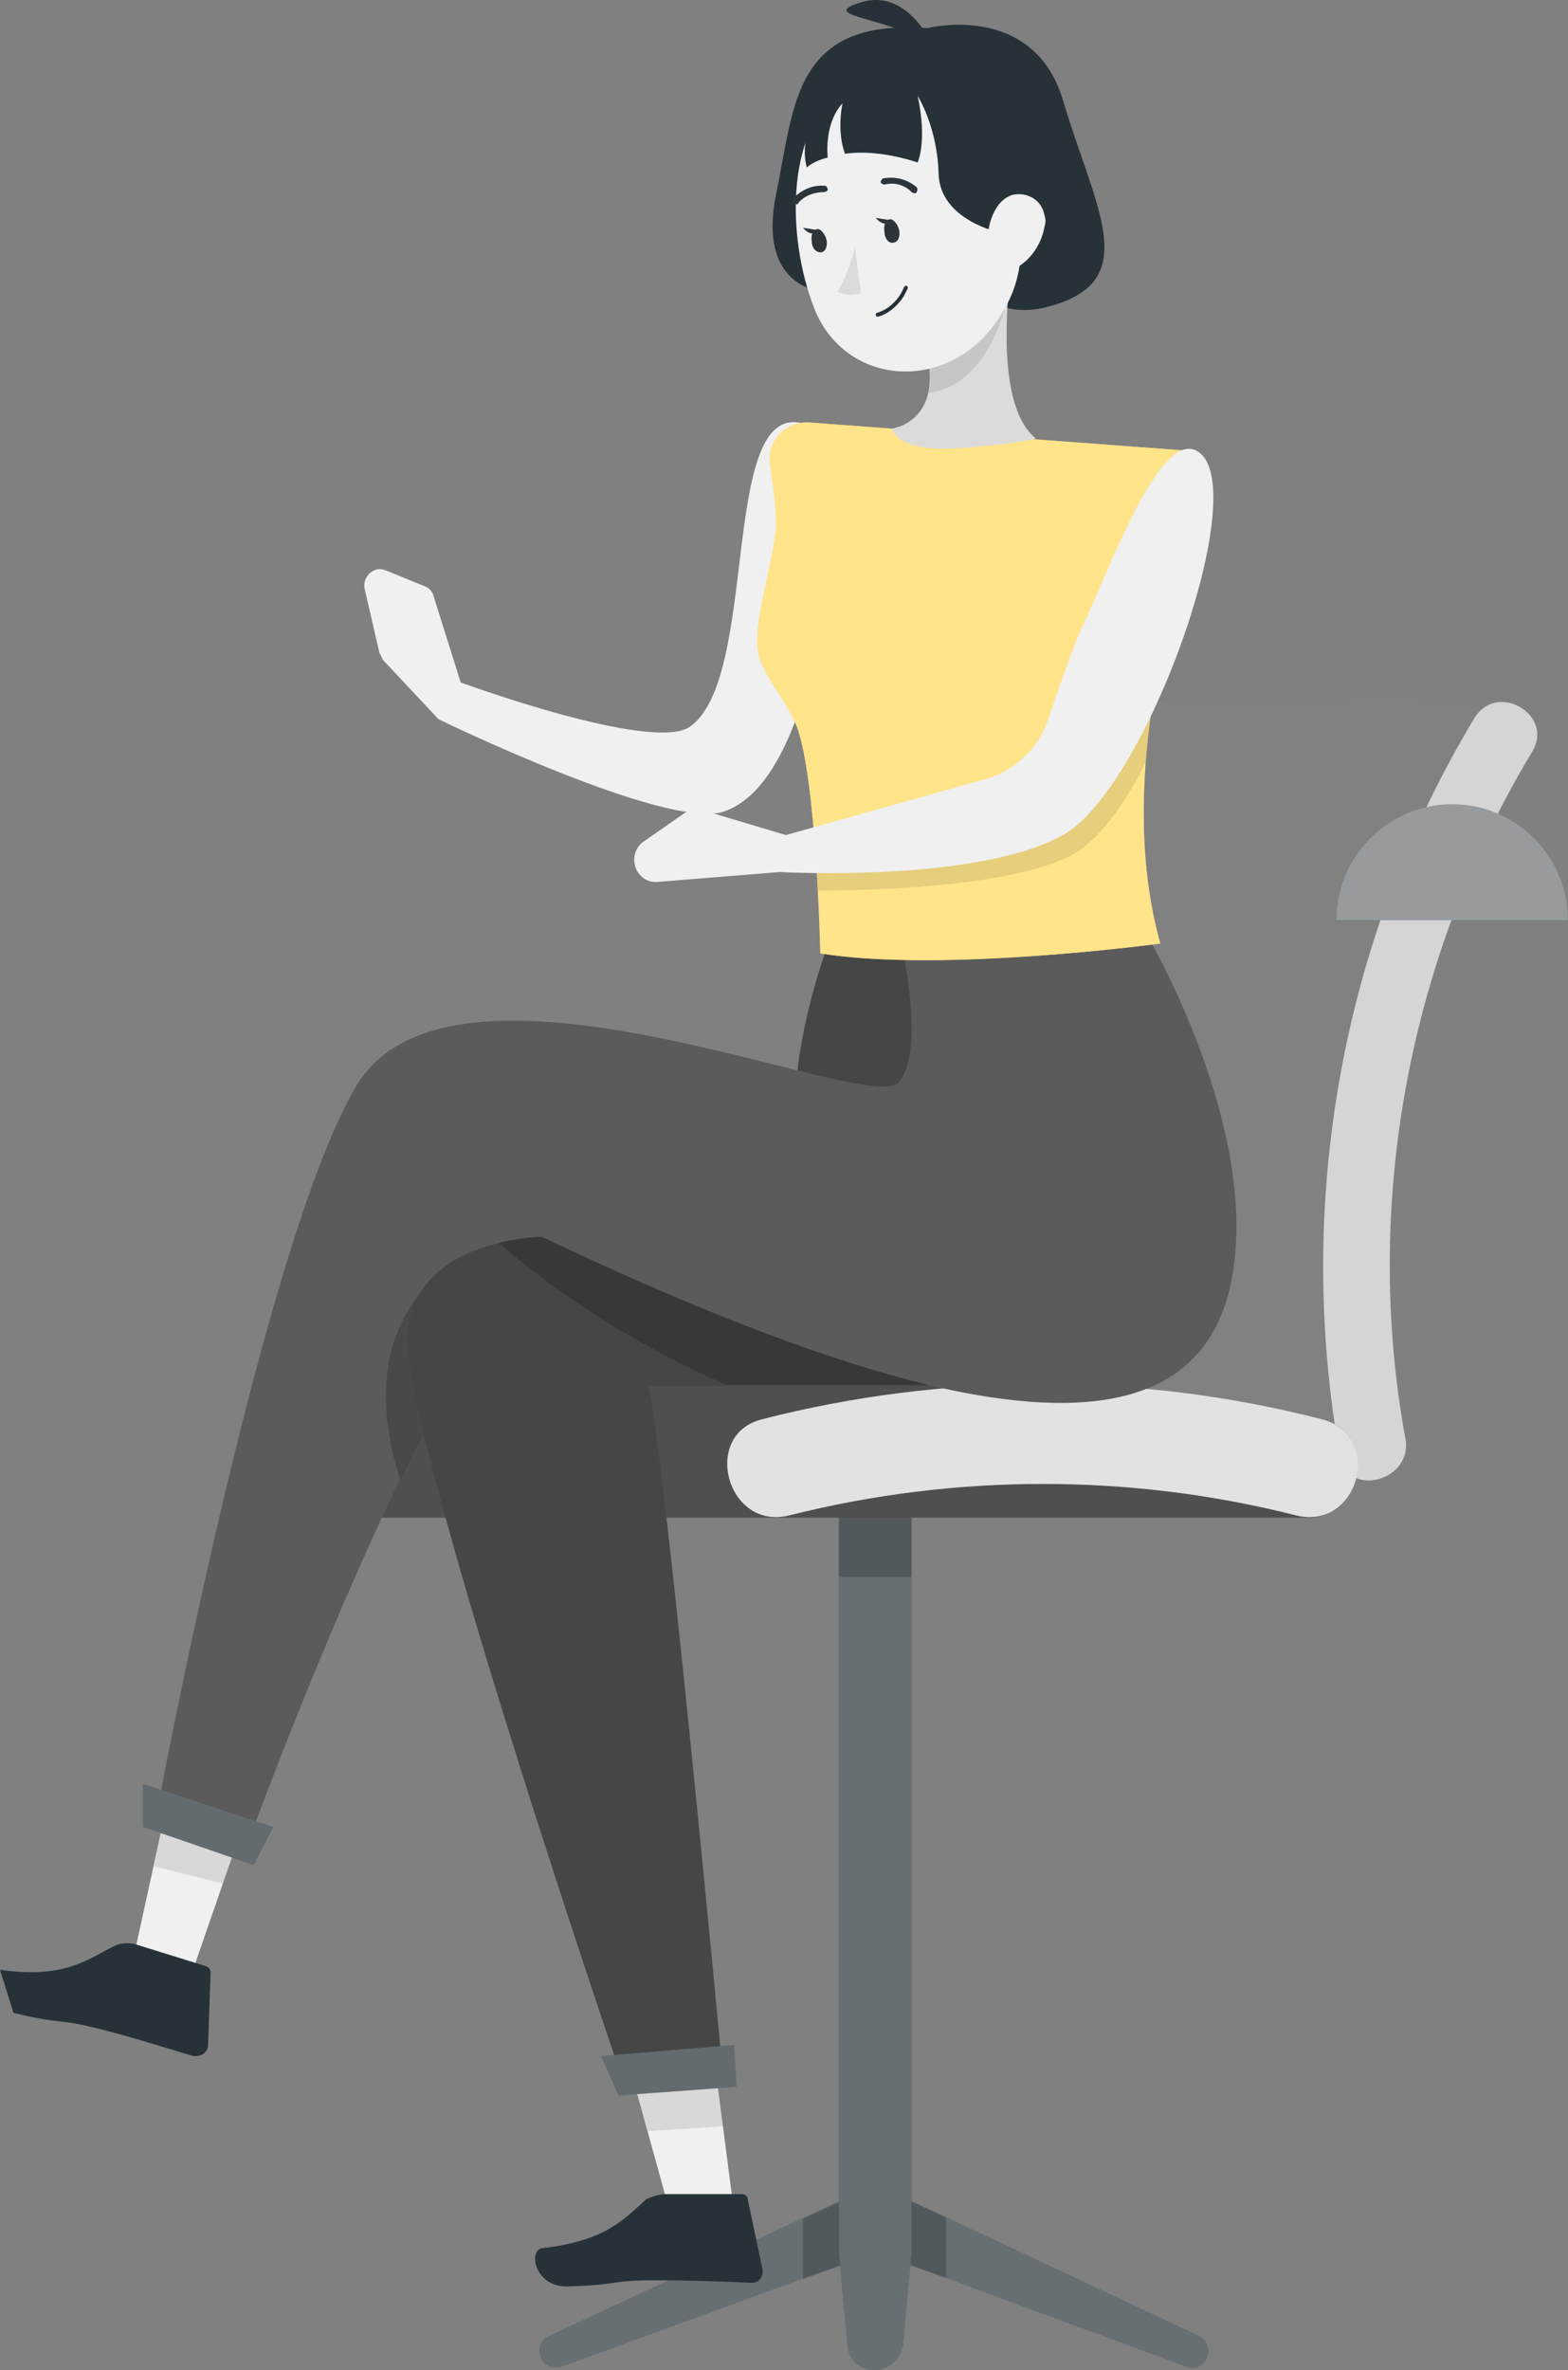 <?xml version="1.0" encoding="UTF-8"?>
<svg id="Layer_2" data-name="Layer 2" xmlns="http://www.w3.org/2000/svg" viewBox="0 0 163.37 246.91">
  <rect x="0" y="0" width="163.37" height="246.91" fill="#808080" stroke="none"/>
  <defs>
    <style>
      .cls-1 {
        fill: #717171;
      }

      .cls-1, .cls-2, .cls-3, .cls-4, .cls-5, .cls-6, .cls-7, .cls-8, .cls-9, .cls-10, .cls-11, .cls-12, .cls-13, .cls-14, .cls-15, .cls-16, .cls-17, .cls-18, .cls-19, .cls-20, .cls-21 {
        stroke-width: 0px;
      }

      .cls-2, .cls-3 {
        opacity: .2;
      }

      .cls-3, .cls-7 {
        fill: #fff;
      }

      .cls-4 {
        fill: #636b6f;
      }

      .cls-5 {
        fill: #f0f0f0;
      }

      .cls-6 {
        opacity: .1;
      }

      .cls-7, .cls-15 {
        opacity: .3;
      }

      .cls-8 {
        fill: #a1a1a1;
      }

      .cls-9 {
        fill: #2e353a;
      }

      .cls-10 {
        fill: #d5d5d5;
      }

      .cls-11 {
        fill: #676f74;
      }

      .cls-12 {
        fill: #263238;
      }

      .cls-13 {
        fill: #cbcbcb;
      }

      .cls-14 {
        fill: #464646;
      }

      .cls-16 {
        fill: #ffb27d;
      }

      .cls-17 {
        fill: #dbdbdb;
      }

      .cls-18 {
        opacity: .7;
      }

      .cls-18, .cls-20 {
        fill: #ffe58b;
      }

      .cls-19 {
        fill: #c9c9c9;
        opacity: .5;
      }

      .cls-21 {
        fill: #5b5b5b;
      }
    </style>
  </defs>
  <g id="Layer_1-2" data-name="Layer 1">
    <g>
      <path class="cls-16" d="M114.2,54.6c-1.18-.83-3.93-2.71-4.07-2.3-.1.31.03.8.38,1.32-1.64-.63-3.31-1.01-7.27-.24-.8.14-1.5.59-1.95,1.29-.42.63-.56,1.43.45,2.05,2.02,1.25,1.43.49,4.24,2.33,2.82,1.81,6.23,2.3,8.28,1.01l2.75-.45.35-4.52s-1.6-.21-3.17-.49Z"/>
      <path class="cls-8" d="M116.15,73.01c-1.03,0-2.18.51-2.82,1.67-13.86,22.97-18.74,50.57-13.99,77,.26,1.67,1.41,2.44,2.7,2.57,2.05.13,39.27,0,40.68,0,2.05,0,4.24-1.67,3.72-4.36-4.49-24.51.39-50.31,13.22-71.61,1.54-2.7-.77-5.13-3.08-5.13-1.03-.13-37.99,0-40.43-.13Z"/>
      <path class="cls-2" d="M116.15,73.01c-1.03,0-2.18.51-2.82,1.67-13.86,22.97-18.74,50.57-13.99,77,.26,1.67,1.41,2.44,2.7,2.57,2.05.13,39.27,0,40.68,0,2.05,0,4.24-1.67,3.72-4.36-4.49-24.51.39-50.31,13.22-71.61,1.54-2.7-.77-5.13-3.08-5.13-1.03-.13-37.99,0-40.43-.13Z"/>
      <path class="cls-13" d="M146.43,149.89c-4.49-24.51.39-50.31,13.22-71.61,2.31-3.85-3.72-7.32-6.03-3.47-13.86,22.97-18.74,50.57-13.99,77,.9,4.23,7.57,2.44,6.8-1.93Z"/>
      <path class="cls-3" d="M146.43,149.89c-4.49-24.51.39-50.31,13.22-71.61,2.31-3.85-3.72-7.32-6.03-3.47-13.86,22.97-18.74,50.57-13.99,77,.9,4.23,7.57,2.44,6.8-1.93Z"/>
      <path class="cls-12" d="M123.59,246.53l-32.34-11.94-32.73,11.94c-1.16.38-2.31-.39-2.31-1.67,0-.64.39-1.28,1.03-1.54l34.01-15.79,33.62,15.79c.64.26,1.03.9,1.03,1.54,0,1.28-1.16,2.18-2.31,1.67Z"/>
      <path class="cls-7" d="M123.59,246.53l-32.34-11.94-32.73,11.94c-1.16.38-2.31-.39-2.31-1.67,0-.64.39-1.28,1.03-1.54l34.01-15.79,33.62,15.79c.64.26,1.03.9,1.03,1.54,0,1.28-1.16,2.18-2.31,1.67Z"/>
      <polygon class="cls-2" points="83.67 237.41 91.24 234.72 98.56 237.29 98.56 231 91.24 227.66 83.67 231.13 83.67 237.41"/>
      <path class="cls-12" d="M91.12,246.91c-1.54,0-2.7-1.15-2.82-2.57l-.9-9.62v-79.57h7.57v79.57l-.9,9.62c-.26,1.41-1.54,2.57-2.95,2.57Z"/>
      <path class="cls-7" d="M91.12,246.91c-1.54,0-2.7-1.15-2.82-2.57l-.9-9.62v-79.57h7.57v79.57l-.9,9.62c-.26,1.41-1.54,2.57-2.95,2.57Z"/>
      <rect class="cls-2" x="87.4" y="155.02" width="7.57" height="9.24"/>
      <path class="cls-1" d="M31.44,147.83c8.6-2.18,17.33-3.34,26.05-3.59,9.11-.26,42.99,0,51.08,0,9.75,0,19.64,1.16,29.13,3.59,6.03,1.54,4.11,10.14-1.28,10.27H32.98c-5.52.26-7.57-8.73-1.54-10.27Z"/>
      <path class="cls-15" d="M31.44,147.83c8.6-2.18,17.33-3.34,26.05-3.59,9.11-.26,42.99,0,51.08,0,9.75,0,19.64,1.16,29.13,3.59,6.03,1.54,4.11,10.14-1.28,10.27H32.98c-5.52.26-7.57-8.73-1.54-10.27Z"/>
      <path class="cls-10" d="M135.01,157.85c-17.2-4.36-35.42-4.36-52.75,0-6.55,1.67-9.24-8.47-2.82-10.01,18.99-4.88,39.27-4.88,58.27,0,6.55,1.67,3.85,11.68-2.7,10.01Z"/>
      <path class="cls-7" d="M135.01,157.85c-17.2-4.36-35.42-4.36-52.75,0-6.55,1.67-9.24-8.47-2.82-10.01,18.99-4.88,39.27-4.88,58.27,0,6.55,1.67,3.85,11.68-2.7,10.01Z"/>
      <path class="cls-12" d="M85.22,30.27s-6.29-.64-4.36-10.01c1.93-9.37,1.8-18.35,15.79-17.33,0,0,11.04-2.82,14.12,7.57,3.08,10.4,7.7,17.71.39,20.79-9.24,3.85-11.55-4.62-11.55-4.62l-13.48,1.28-.9,2.31Z"/>
      <path class="cls-5" d="M83.16,44.01c-8.09-1.16-4.11,26.69-11.29,31.7-3.98,2.7-23.87-4.62-23.87-4.62l-2.82-8.98c-.13-.51-.51-.9-.9-1.03l-4.11-1.67c-1.16-.51-2.44.64-2.18,1.92l1.54,6.67c.13.26.26.51.39.77l5.78,6.16s23.74,11.55,29.65,9.63c6.67-2.18,9.24-14.5,10.91-21.82,1.16-5.39,3.08-17.84-3.08-18.74Z"/>
      <polygon class="cls-5" points="73.92 210.72 76.36 229.46 69.56 229.58 64.56 211.49 73.92 210.72"/>
      <path class="cls-12" d="M69.43,228.56h7.83c.39,0,.64.26.64.51l1.54,7.32c.13.64-.26,1.28-.9,1.41h-.26c-3.21-.13-6.03-.26-10.14-.26-4.75,0-3.59.51-9.11.64-3.34,0-3.98-3.72-2.57-3.98,6.55-.77,8.34-2.82,10.91-5.13.64-.26,1.28-.51,2.05-.51Z"/>
      <polygon class="cls-6" points="67.51 222.01 64.56 211.49 73.92 210.72 75.34 221.5 67.51 222.01"/>
      <path class="cls-14" d="M97.41,98.17h-11.04s-2.95,7.44-3.47,15.4c-.64,7.83,14.5,2.05,14.5,2.05l1.28-10.78-1.28-6.67Z"/>
      <polygon class="cls-5" points="27.21 184.67 19.89 205.84 13.86 204.17 18.74 181.84 27.21 184.67"/>
      <path class="cls-12" d="M0,205.2c6.55.9,8.86-.9,11.81-2.44.77-.38,1.41-.38,2.18-.26l7.44,2.31c.39.13.51.38.51.77l-.26,7.44c0,.64-.51,1.16-1.28,1.16h-.26c-3.08-.9-5.78-1.8-9.75-2.82-4.62-1.16-3.59-.39-8.98-1.67"/>
      <polygon class="cls-6" points="23.23 196.22 16.04 194.42 18.74 181.84 27.21 184.67 23.23 196.22"/>
      <path class="cls-21" d="M119.36,97.14s11.17,18.74,9.24,34.4c-1.93,15.66-16.43,24-72.13-2.69,0,0-11.42,11.81-30.42,62.5l-9.63-2.95s10.91-58.65,20.66-75.21c9.88-16.81,53.26,2.95,56.47-.38,2.95-2.95.39-14.5.39-14.5l25.41-1.16Z"/>
      <polygon class="cls-4" points="28.49 190.31 26.43 194.29 14.88 190.31 14.88 185.82 28.49 190.31"/>
      <path class="cls-20" d="M123.85,46.96l-39.53-2.95c-2.44-.13-4.36,1.8-4.11,4.24,0,0,.77,5,.64,6.67-.39,4.24-2.57,10.4-1.8,13.35.64,2.31,2.95,4.88,3.98,7.44,2.05,5.52,2.44,23.61,2.44,23.61,12.71,2.05,35.42-1.03,35.42-1.03-5.13-18.35,2.57-39.79,4.88-48.64.39-1.28-.51-2.57-1.93-2.7Z"/>
      <path class="cls-18" d="M123.85,46.96l-39.53-2.95c-2.44-.13-4.36,1.8-4.11,4.24,0,0,.77,5,.64,6.67-.39,4.24-2.57,10.4-1.8,13.35.64,2.31,2.95,4.88,3.98,7.44,2.05,5.52,2.44,23.61,2.44,23.61,12.71,2.05,35.42-1.03,35.42-1.03-5.13-18.35,2.57-39.79,4.88-48.64.39-1.28-.51-2.57-1.93-2.7Z"/>
      <path class="cls-6" d="M118.07,68.65l-13.6,13.99-19.51,3.98h-.13c.13,2.18.26,4.36.39,6.16,5.39,0,22.97-.38,27.98-4.75,2.57-2.18,4.62-5.52,6.16-8.6.26-3.21.64-6.29,1.16-9.37l-2.44-1.41Z"/>
      <path class="cls-2" d="M50.18,134.1l-3.08-2.31s-10.78,5.78-5.39,22.33c3.85-8.08,7.06-13.86,9.5-17.71l-1.03-2.31Z"/>
      <path class="cls-14" d="M96.64,144.24c-10.14-2.44-23.23-7.32-40.17-15.4,0,0-13.09.13-13.99,9.88-.9,9.75,22.07,77,22.07,77l10.65-.9s-6.29-66.99-7.7-70.46h29.13v-.13Z"/>
      <path class="cls-2" d="M56.47,128.84s-2.05,0-4.49.64c2.44,2.18,10.78,9.11,23.61,14.76h21.05c-10.01-2.44-23.23-7.32-40.17-15.4Z"/>
      <polygon class="cls-4" points="76.49 213.03 76.75 217.39 64.43 218.29 62.63 214.18 76.49 213.03"/>
      <path class="cls-17" d="M105.24,28.61l-8.6,8.47c1.41,6.93-3.72,7.57-3.72,7.57,0,0,.39,2.44,6.67,2.05,6.29-.39,8.34-1.03,8.34-1.03-3.72-2.95-3.21-12.06-2.7-17.07Z"/>
      <path class="cls-6" d="M96.77,40.93c.26-1.03.26-2.31-.13-3.98l7.7-7.57.77.9c0,.13-1.54,9.75-8.34,10.65Z"/>
      <path class="cls-5" d="M106,17.31c.64,8.34,1.03,11.81-2.44,16.56-5.39,7.19-15.66,6.16-18.74-1.8-2.82-7.19-3.34-19.51,4.24-23.87,5.39-3.21,12.32-1.28,15.53,4.11.77,1.54,1.28,3.34,1.41,5Z"/>
      <path class="cls-17" d="M89.07,25.78c-.39,1.67-1.03,3.21-1.8,4.62.77.38,1.67.38,2.44.13l-.64-4.75Z"/>
      <path class="cls-9" d="M95.36,20.13s.13,0,.13-.13c.13-.13.13-.39,0-.51-.9-.77-2.18-1.16-3.47-.9-.13,0-.26.26-.26.38s.26.26.39.26c1.03-.26,2.05,0,2.82.77.13.13.26.13.39.13Z"/>
      <path class="cls-9" d="M83.03,21.29s.13,0,.13-.13c.64-.77,1.67-1.15,2.7-1.15.13,0,.39-.13.39-.26s-.13-.39-.26-.39c-1.28-.13-2.44.39-3.34,1.28-.13.13-.13.38,0,.51.13.13.26.13.39.13Z"/>
      <path class="cls-9" d="M93.69,23.99c.13.64-.13,1.28-.64,1.28-.39.13-.9-.38-.9-1.15-.13-.64.13-1.28.64-1.28.26,0,.77.51.9,1.15Z"/>
      <path class="cls-9" d="M86.12,25.01c.13.64-.13,1.28-.64,1.28-.39,0-.9-.38-.9-1.15-.13-.64.13-1.28.64-1.28.26,0,.77.51.9,1.16Z"/>
      <path class="cls-9" d="M85.34,23.99l-1.67-.26s.9,1.16,1.67.26Z"/>
      <path class="cls-9" d="M92.91,22.96l-1.67-.26s.9,1.16,1.67.26Z"/>
      <path class="cls-12" d="M94.2,30.79c.13-.26.26-.51.39-.77q0-.13-.13-.26c-.13,0-.13,0-.26.13-.51,1.28-1.54,2.31-2.82,2.7-.13,0-.13.13-.13.26s.13.13.26.13c1.03-.26,2.05-1.15,2.7-2.18Z"/>
      <path class="cls-12" d="M99.59,5.25c-5.39-1.28-10.78,1.41-10.78,1.41,0,0-6.16,5.52-4.75,10.78,0,0,.64-.64,2.18-1.03-.13-1.41,0-3.98,1.54-5.65,0,0-.64,2.82.26,5.26,1.8-.26,4.36-.13,7.57.9,0,0,1.03-2.18,0-6.93,0,0,2.05,3.21,2.18,8.09.13,4.88,6.42,6.16,6.42,6.16,0,0,3.98-.38,3.98-5.78-.26-5.13-3.21-11.81-8.6-13.22Z"/>
      <path class="cls-12" d="M97.28,4.99s-2.57-6.29-7.57-4.75c-5.01,1.54,3.72,1.54,7.57,4.75Z"/>
      <path class="cls-5" d="M108.83,23.6c-.26,1.54-1.16,3.08-2.44,3.98-1.67,1.28-3.34-.13-3.47-2.18-.13-1.8.64-4.62,2.7-5.13,1.54-.26,2.95.64,3.21,2.18.13.38.13.77,0,1.15Z"/>
      <path class="cls-5" d="M124.36,46.83c-3.98-1.28-9.24,13.73-11.55,18.35-.9,1.93-2.44,6.29-3.59,9.75-1.03,2.95-3.34,5.26-6.29,6.16l-21.05,5.9-8.6-2.57c-.64-.13-1.28-.13-1.93.26l-4.24,2.95c-.64.39-1.03,1.16-1.03,1.93,0,1.41,1.16,2.44,2.44,2.31l12.71-1.03s20.53,1.16,29.52-3.85c8.98-5.01,20.41-37.86,13.6-40.17Z"/>
      <path class="cls-11" d="M139.24,95.85c0-6.67,5.39-12.06,12.06-12.06s12.06,5.39,12.06,12.06h-24.13Z"/>
      <path class="cls-19" d="M139.24,95.85c0-6.67,5.39-12.06,12.06-12.06s12.06,5.39,12.06,12.06h-24.13Z"/>
    </g>
  </g>
</svg>